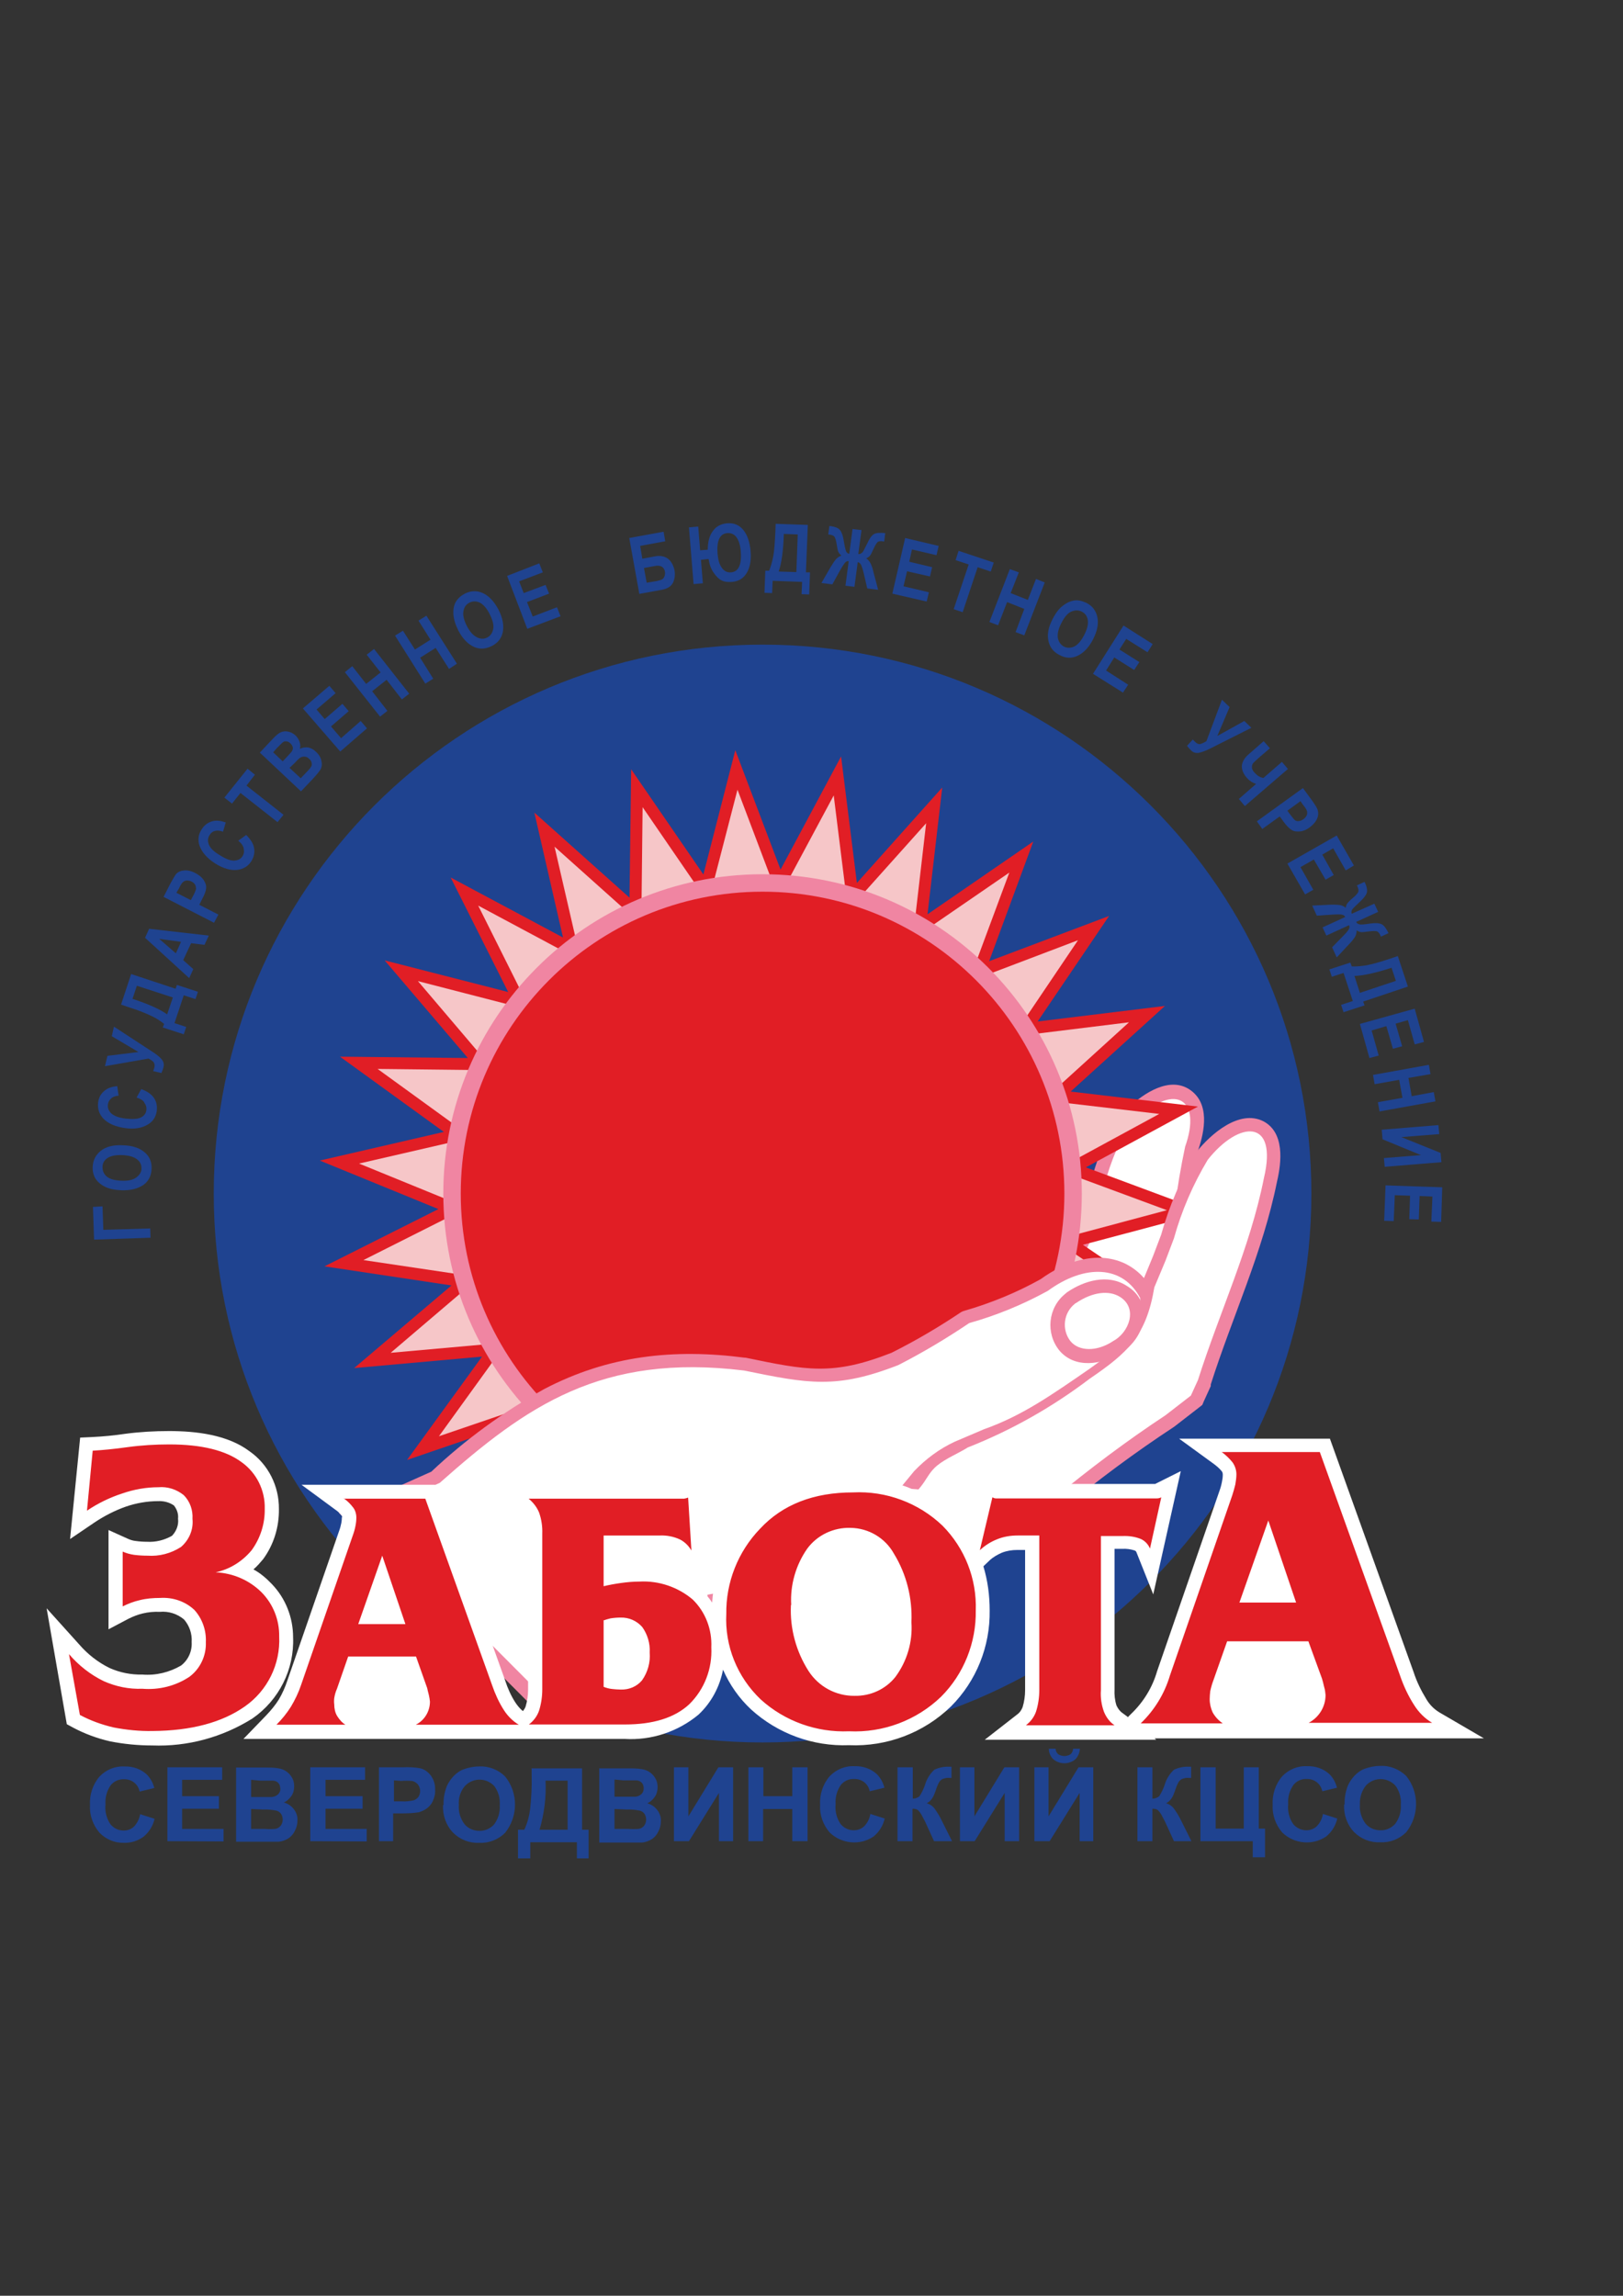 <svg id="Слой_1" xmlns="http://www.w3.org/2000/svg" viewBox="0 0 595.3 841.9"><rect x="0" y="0" width="595.3" height="841.9" fill="#333333" stroke="none"/><style>.st0{fill:#1f4390}.st1{fill:#f085a2}.st2{fill:#fff}.st3{fill:#e11e25}.st4{fill:#f6c6c8}</style><path class="st0" d="M279.7 236.4c111.2 0 201.3 90.1 201.3 201.3C481 548.9 390.8 639 279.7 639c-111.2 0-201.3-90.1-201.3-201.3 0-111.2 90.1-201.3 201.3-201.3z"/><path class="st1" d="M406.4 479.7l-14.1-3.7-5.4-1.4 1.8-5.2c.9-2.7 1.9-5.4 2.9-8.1.7-1.9 1.4-3.7 2.2-5.6.4-1 .8-1.9 1.4-2.8 4.2-15.3 6.9-35.6 18.9-46.9 5.5-5.1 14.9-11.4 22.3-6.4s5.5 15.1 3.1 22.1c-3.1 14.6-4.9 29.5-5.4 44.4v.9l-.2 1c-2 5.2-2.3 10.9-4.4 16.2l-1.9 5-4.8-2.2-16.4-7.3z"/><path class="st2" d="M399.8 455.4c4-14 6.7-35.2 17.7-45.5 13.8-12.9 23.3-6.6 17.2 10.6-3.2 15-5.1 30.3-5.6 45.7-2.1 5.4-2.3 10.8-4.4 16.2l-16.6-7.4-14.5-3.7c1.7-5.5 3.7-10.8 6.2-15.9z"/><path class="st3" d="M397.2 456.5l39 26.4-55.3 1.1 8.3-29.8.7-26.4-5.5-25.9-11.4-23.7-16.8-20.5-21.1-15.8-24.3-10.4-26-4.4-26.3 1.9-25.2 8.2-22.4 13.8-18.6 18.8-13.6 22.6-7.9 25.2-1.6 26.4 4.6 26 10.7 24.2 17.7 23.1-52.9 18.1 27.5-37.9-46.9 4.2 35.7-30.3-46.6-7 41.8-21-43.5-17.8 45.5-10.5-38.1-27.6 46.9.5-30.5-35.8 45.3 11.6-21.1-42 41.2 22L196 298l34.9 31.2.6-47.1 26.5 38.6 11.7-45.6 16.6 43.8 22.2-41.5 5.8 46.4 31.3-35-5.4 46.5 38.8-26.7-16.2 43.9 44-16.6-26.2 38.7 46.7-5.7-34.6 31.4 46.7 5.5-41.1 22.3 44.1 16.4-45.2 12z"/><path class="st4" d="M386.7 479.5l35.6-.7-29.8-20.2-5.8 20.9zm6.9-26.5l34.4-9.2-33.8-12.5-.6 21.7zm.3-27.5l31.3-17-35.8-4.2 4.5 21.2zm-6.1-26.7l26.3-23.9-35.7 4.4 9.4 19.5zm-12.3-24.5l19.9-29.5-33.7 12.8 13.8 16.7zm-17.7-20.9l12.4-33.4-29.7 20.4 17.3 13zm-22.2-16.1l4.1-35.4-24 26.8 19.9 8.6zM310.2 327l-4.4-35.3-17 31.7 21.4 3.6zm-27.1-4.1l-12.6-33.3-9 34.8 21.6-1.5zm-27.3 2.4L235.7 296l-.4 36 20.5-6.7zm-25.9 8.9l-26.5-23.7 8.1 35.1 18.4-11.4zm-23.1 14.7l-31.4-16.8 16.1 32.2 15.3-15.4zm-19 19.8l-34.5-8.9 23.3 27.4 11.2-18.5zm-13.7 23.7l-35.6-.4 29.1 21.1 6.5-20.7zm-7.7 26.3l-34.7 8 33.3 13.6 1.4-21.6zm-1.3 27.4l-31.8 16 35.6 5.3-3.8-21.3zm5.3 26.9l-27.1 23.1 35.8-3.2-8.7-19.9zm11.4 24.9L161 526.7l34-11.6-13.2-17.2z"/><path class="st1" d="M279.7 320.6c64.7 0 117.1 52.4 117.1 117.1s-52.4 117.1-117.1 117.1c-64.7 0-117.1-52.4-117.1-117.1S215 320.6 279.7 320.6z"/><path class="st3" d="M279.7 327c61.1 0 110.7 49.6 110.7 110.7s-49.6 110.7-110.7 110.7S169 498.8 169 437.7 218.5 327 279.7 327z"/><path class="st1" d="M381.7 469.1c8.7-6.3 20.4-10.6 30.8-5.8 2.7 1.3 5.1 3.1 7.1 5.4l3.3-8 3-7.9c2.9-10.4 7.2-20.5 12.8-29.8v-.3l.2-.3c5.1-6.4 15.6-15.7 24.5-11.2 7.8 4.1 6.7 14.9 5 22.1-5.2 25.9-16.4 49.6-24.3 74.4v.6l-2.6 5.7-.5 1.2-1 .8-9.3 7.2c-14.3 9.4-28.1 19.6-41.2 30.5l-.6.5-.7.3-12.4 5.7-16 6.7-8.2 3.1c-13.4 4.5-26.8 9-40.5 12.5h-.5c-23.2 3.4-46.7 4.6-69.2 12-14.8 8.5-28.9 18.1-42.3 28.7l-3.7 2.7-3.2-3.2-62.6-62.7-5.3-5.2 6.8-3 27.1-12.1c12.5-11.8 26.4-21.9 41.4-30.3 23.5-12.3 47.5-14.9 73.6-11.5h.3c22.3 4.6 31.9 6.7 53.5-1.8 8.8-4.4 17.3-9.4 25.5-14.9l.6-.3.6-.2c10-2.9 19.2-6.7 28-11.6z"/><path class="st2" d="M133.5 556.2l27.8-12.4c31.7-28.1 59.2-47.6 111.6-41.2 23.5 4.8 33.8 6.9 56.6-2 9-4.6 17.7-9.8 26-15.4 10-2.8 19.7-6.8 28.8-11.8 13.7-10 27.6-9.4 33.9 2.6.9 12-8.3 18.6-18.6 26-13.8 9.5-24.7 17.2-38.6 22.1l-10.8 4.6c-5.6 2.6-10.6 6.3-14.9 10.8l-5.1 6.2 6.7.5c3.2-3.7 3.7-6.2 6.9-8.8 3.2-2.6 7.7-4.4 11.2-6.6 16-6.3 31-14.8 44.7-25.2 13.9-9.5 20.7-15.6 23.7-33.5l4.1-9.8 3.1-8.2c2.8-10.1 7-19.8 12.4-28.8 11.5-14.5 25.8-15.2 20.6 6.7-5.1 25.7-16.3 49.2-24.2 74.1l-2.6 5.7-9.3 7.2c-14.4 9.5-28.2 19.9-41.5 30.9l-12.4 5.7-16 6.7-8.2 3.1c-13.3 4.4-26.5 8.9-40.1 12.4-24.2 3.7-47.2 4.6-70.5 12.4-15 8.4-29.3 18.1-42.7 28.8l-62.6-62.8z"/><path class="st1" d="M410.9 496.2c-6.7 4.3-16.6 5.8-22.3-.9-5.2-6.4-4.2-15.8 2.2-20.9.2-.2.4-.3.6-.5 6.3-4.3 14.9-6.8 21.8-2.4 10.3 6.1 6.8 19.6-2.3 24.7z"/><path class="st2" d="M93 575.5c1.3-1.1 2.4-2.4 3.5-3.7 3.9-5.3 5.9-11.8 5.8-18.4.1-8.4-3.9-16.4-10.8-21.2-8.1-6.1-19.7-7.4-29.5-7.4-5.3 0-10.7.3-16 1-4 .6-8.1 1-12.2 1.2l-4.4.2-3.7 37.2 9-6.1c3.6-2.4 7.5-4.4 11.5-5.8 3.8-1.3 7.8-2 11.8-2 2-.1 4.1.4 5.8 1.6 1.1 1.4 1.7 3.1 1.5 4.8.3 2.3-.6 4.6-2.2 6.3-2.8 1.6-6 2.4-9.2 2.2-1.4 0-2.8-.1-4.2-.3-1-.1-1.9-.4-2.8-.8l-7.1-3.2v36.4l7.4-3.9c1.6-.8 3.4-1.5 5.1-1.9 2.1-.5 4.2-.7 6.3-.6 3.2-.3 6.4.7 8.9 2.8 2 2.3 3 5.3 2.8 8.3.2 3.4-1.3 6.6-3.9 8.6-4.3 2.5-9.2 3.7-14.2 3.3-4.1.1-8.2-.7-12-2.4-4.3-2.1-8.1-5.1-11.2-8.7l-11.9-13.2 7.4 42.5 2.2 1.2c4.3 2.3 8.9 4 13.7 5.1 5.1 1 10.2 1.5 15.4 1.5 13 .5 25.8-3 36.8-9.9 9.7-6.7 15.4-18 14.9-29.8 0-7.3-2.8-14.3-7.8-19.5-2-2.1-4.2-4-6.8-5.4h.1zm451.3 62L528 628c-2-1.2-3.7-2.9-4.9-5-1.9-3.1-3.5-6.4-4.6-9.8l-30.7-85.6h-55.3l12.5 9.1c1.1.8 2.2 1.7 3.1 2.8.3.4.4.8.4 1.3 0 .9-.1 1.7-.3 2.6-.2 1.1-.5 2.2-.9 3.3l-22.9 66.2c-1.7 5.9-5 11.3-9.5 15.6l-1.3 1.3v-.2l-1.9-1.4c-1-.7-1.7-1.7-2.2-2.8-.6-1.9-.8-3.9-.7-5.9V568h2.8c1.5-.1 3.1.1 4.6.6.3.1.6.4.7.8l6.1 15.3 10.1-45.2-9.4 4.7h-57.5l-5.5-3.3-5.3 22.3c-1.8-2.7-3.8-5.2-6.1-7.4-9.8-9.3-22.9-14.3-36.4-13.7-26.8-1.5-49.9 18.8-51.7 45.6-.5-.8-1.1-1.6-1.7-2.3l-2.7-43.7-6.7 2.9h-70.7l11.2 9c1 .8 1.8 1.9 2.3 3.1.6 1.9.9 3.9.8 5.9v57c0 2.1-.3 4.2-.9 6.2-.2.6-.6 1.2-1 1.7-1.1-.9-2-2-2.8-3.2-1.6-2.5-2.8-5.2-3.7-8l-25.7-71.8h-49l12.5 9.2c.9.6 1.7 1.4 2.3 2.2.1.2.1.4 0 .6 0 .7-.1 1.3-.2 2-.2.9-.4 1.8-.7 2.6l-19.1 55.2c-.8 2.4-1.8 4.7-3.1 6.9-1.3 2.1-2.9 4-4.6 5.8l-8.4 8.7h139.8c9.8.6 19.5-2.6 27.1-8.9 4.7-4.4 7.8-10.2 9-16.5 2.4 5.5 5.9 10.5 10.3 14.6 9.8 8.9 22.7 13.6 35.9 13.1 13.9.6 27.4-4.5 37.4-14.2 9.3-9.3 14.4-22 14.2-35.2 0-5.5-.7-10.9-2.3-16.2l2.3-2.2c1.3-1.2 2.9-2.1 4.5-2.8 1.8-.7 3.7-1 5.7-1h2.8v51.4c0 2.1-.3 4.2-.9 6.2-.4 1.1-1.1 2.1-2.1 2.8l-11.8 9.2h62.9l-.6-.5h120.8zm-82.4-54.8h6.4l-3.2-9.3-3.2 9.3zm19.4 39.3c-.1-.6-.2-1.2-.4-1.8l-.7-2.7-3.7-10.4h-22.6l-3.7 10.9c-.4.9-.7 1.9-.9 2.9-.1.7-.1 1.5 0 2.2 0 .9.2 1.8.6 2.6.5.9 1.2 1.6 2.1 2.1l11.2 7.4 14.9-7.8c1.1-.5 2-1.4 2.6-2.4.6-1 .9-2.1.9-3.2l-.3.2zm-186.1-33.3c-.3 7.4 1.6 14.8 5.5 21.1 2.7 4.5 7.6 7.2 12.8 7.1 4.3.1 8.3-1.8 11-5.1 3.4-4.9 5.1-10.8 4.7-16.8.4-7.8-1.5-15.6-5.5-22.3-3.8-6.8-12.4-9.2-19.2-5.4-1.7 1-3.3 2.3-4.4 3.9-3.5 5.1-5.2 11.2-4.9 17.5zm-68.7 9.6v16.1h1.2c1.4.1 2.8-.5 3.7-1.6 1.4-2.1 2-4.6 1.9-7.1.1-2.2-.4-4.3-1.6-6.1-1.1-1.1-2.5-1.7-4.1-1.6l-1.1.3zm28.1-17.6l-5.4-9.4c-.5-.9-1.2-1.6-2.1-2-1.6-.6-3.2-.9-4.9-.9h-15.6v7.4h.6c2.5-.4 5-.5 7.4-.5 7.1-.2 14.1 1.7 20.1 5.5l-.1-.1zm-116 9.9h3l-1.5-4.3-1.5 4.3zm14.1 33.5c-.1-.4-.1-.9-.3-1.3 0-.7-.4-1.5-.6-2.2l-2.9-8.1h-17.7l-3 8.5c-.3.7-.5 1.5-.7 2.2v1.7c0 .6.1 1.2.4 1.7.4.6.9 1.1 1.4 1.5l8.9 6 11.9-6.3c.8-.4 1.4-1 1.8-1.7.4-.7.6-1.4.7-2.2l.1.2zm241.9-146.2c6.2-4.2 12.2-4.8 16.2-2.3 6.7 4.2 3.3 13.1-2.5 16.2-6.2 4.1-12.7 3.7-15.7 0-3.3-4.3-2.5-10.5 1.8-13.8 0 0 .1-.1.2-.1z"/><path class="st3" d="M454.6 587.7h20.8l-10.2-30.1-10.6 30.1zm-6.6-55.2h36.1l29.4 81.9c1.3 3.8 3 7.5 5.2 10.9 1.7 2.7 3.9 4.9 6.6 6.5H480c3.8-2 6.2-5.9 6.2-10.2-.1-1-.2-2-.5-2.9-.3-1.4-.6-2.4-.8-3.1l-5-13.7h-29.8l-5 14.2c-.5 1.3-.9 2.7-1.2 4.1-.1 1-.2 1.9-.2 2.9 0 1.7.4 3.4 1.1 4.9.9 1.6 2.2 3 3.7 4h-30.1c5-4.8 8.7-10.8 10.7-17.5l22.9-66.2c.4-1.3.8-2.6 1.1-3.9.2-1.2.4-2.5.4-3.7 0-1.6-.5-3.1-1.4-4.4-1.2-1.5-2.6-2.8-4.1-3.9v.1zm-22.1 16.8l-4.1 18.6c-.6-1.5-1.8-2.8-3.3-3.5-2.2-.9-4.5-1.2-6.8-1.1h-7.9v56.5c-.2 2.7.2 5.4 1.1 7.9.8 2 2.1 3.8 3.9 5h-32.5c1.7-1.3 3-3 3.7-5 .8-2.5 1.2-5.2 1.2-7.9v-56.7h-7.9c-2.6 0-5.2.4-7.6 1.4-2.3.9-4.5 2.3-6.3 4l4.6-19.4c.4.2.8.4 1.3.4h59c.5 0 1.1-.1 1.6-.4v.2zm-135.8 39.4c-.4 8.5 1.9 16.9 6.4 24 3.7 5.8 10.1 9.3 17 9.2 5.8.1 11.3-2.4 14.9-6.9 4.3-5.8 6.4-12.9 5.9-20.1.4-8.8-1.8-17.6-6.4-25.1-3.2-5.8-9.3-9.4-15.9-9.5-6.2-.2-12.2 2.6-15.9 7.6-4.2 6-6.3 13.3-5.9 20.6l-.1.2zm-23.7 3.3c-.2-11.7 4.3-23 12.4-31.4 8.3-8.9 19.7-13.3 34.1-13.3 12.1-.6 24 3.8 32.8 12.2 8.2 8.3 12.6 19.5 12.2 31.1.2 11.8-4.4 23.3-12.7 31.6-9 8.7-21.3 13.3-33.8 12.7-11.9.5-23.6-3.7-32.4-11.7-8.6-8.2-13.2-19.6-12.6-31.4v.2zm-45 2.3v24.3c1 .4 2.1.7 3.2.8 1 .1 2.1.2 3.1.2 3 .1 5.9-1.1 7.8-3.4 2.1-3 3.1-6.6 2.8-10.2.2-3.3-.8-6.6-2.7-9.3-2-2.3-4.9-3.6-8-3.5-1.2 0-2.5.1-3.7.3-.9.2-1.8.5-2.7.8h.2zm-27.5-44.7h57c.5-.1 1-.2 1.5-.4l1.2 19.4c-1-1.7-2.4-3.1-4.1-4-2.3-1.1-4.9-1.6-7.4-1.5h-20.7v18.6c2.1-.5 4.3-.9 6.5-1.2 2.2-.3 4.4-.5 6.6-.5 7.1-.4 14.2 2 19.6 6.6 4.7 4.6 7.1 11 6.8 17.5.4 7.8-2.5 15.4-8.1 20.9-5.4 5-13.3 7.4-23.6 7.4H194c1.7-1.3 3-3 3.7-5 .8-2.5 1.2-5.2 1.2-7.9v-57.1c.1-2.6-.3-5.3-1.2-7.8-.8-1.9-2.1-3.6-3.8-5zm-62.5 46h17.3l-8.5-25.1-8.8 25.1zm-5.5-46H156l24.5 68.4c1.1 3.2 2.5 6.3 4.3 9.1 1.4 2.2 3.3 4.1 5.5 5.4h-37.8c3.2-1.6 5.2-4.9 5.2-8.5-.1-.8-.2-1.6-.4-2.4-.3-1.1-.5-2-.6-2.5l-4.1-11.6h-24.9l-4.1 11.8c-.5 1.1-.8 2.2-1 3.4-.1.8-.1 1.6 0 2.4 0 1.4.3 2.9 1 4.1.8 1.3 1.8 2.5 3.1 3.3h-25.3c2-2 3.8-4.2 5.3-6.6 1.5-2.5 2.8-5.2 3.7-7.9l19.1-55.2c.4-1.1.7-2.2.9-3.3.2-1 .3-2 .3-3 0-1.3-.4-2.7-1.2-3.7-1-1.3-2.1-2.4-3.4-3.3l-.2.1zm-94 4.4l2.1-22c3.5-.2 7.8-.6 12.8-1.3 5.1-.7 10.2-1 15.3-1 11.9 0 20.7 2.2 26.5 6.5 5.5 3.9 8.7 10.4 8.5 17.1.1 5.5-1.6 10.8-4.8 15.2-3.4 4.1-8 7-13.2 8.1 6.4.3 12.4 2.9 16.9 7.4 4.2 4.3 6.5 10.1 6.4 16.1.5 10.2-4.3 19.9-12.6 25.7-8.4 5.9-19.7 8.9-33.8 9-4.8.1-9.6-.4-14.3-1.3-4.3-1-8.5-2.5-12.4-4.6l-4-22.3c3.5 4.1 7.8 7.5 12.7 9.9 4.5 2 9.3 3 14.2 2.8 6.1.5 12.2-1 17.3-4.4 4-3 6.2-7.8 6-12.7.2-4.3-1.3-8.6-4.2-11.8-3.4-3.2-8-4.7-12.6-4.4-2.5 0-5 .2-7.4.8-2.2.5-4.3 1.3-6.3 2.3V569c1.3.6 2.8 1 4.2 1.2 1.6.2 3.3.3 4.9.3 4.3.3 8.6-.8 12.3-3.2 3-2.6 4.6-6.4 4.2-10.3.2-3.2-.9-6.4-3.2-8.7-2.6-2.1-5.9-3.2-9.3-2.9-4.5 0-9 .8-13.3 2.3-4.6 1.5-8.9 3.6-12.9 6.3z"/><path class="st0" d="M498.8 661.8c-.2 2.5.6 5 2.1 7 1.4 1.6 3.3 2.4 5.4 2.4 2 .1 4-.8 5.4-2.3 1.5-2 2.3-4.5 2.1-7.1.2-2.5-.5-5-2-7-2.8-3-7.5-3.2-10.5-.3l-.3.3c-1.5 1.9-2.3 4.3-2.2 6.8v.2zm-5.6 0c-.1-2.4.3-4.7 1.2-7 .6-1.4 1.5-2.6 2.5-3.7 1-1 2.2-1.9 3.5-2.4 1.9-.7 3.8-1.1 5.8-1.1 3.6-.2 7 1.2 9.6 3.7 4.8 6 4.8 14.5 0 20.6-2.5 2.5-6 3.9-9.5 3.7-3.6.2-7.1-1.2-9.6-3.7-2.6-2.7-3.9-6.4-3.7-10.2l.2.1zm-8 3.4l5.3 1.7c-.6 2.6-2 4.9-4.1 6.6-5 3.4-11.8 2.7-16.1-1.5-2.4-2.8-3.7-6.4-3.5-10.1-.2-3.8 1-7.6 3.5-10.5 2.4-2.5 5.7-3.9 9.2-3.7 3-.1 5.9.9 8.1 2.9 1.4 1.4 2.3 3.1 2.8 5l-5.4 1.3c-.5-2.7-2.9-4.6-5.7-4.5-1.9-.1-3.7.7-4.9 2.2-1.4 2-2.1 4.5-1.9 7-.3 2.6.4 5.3 1.9 7.4 1.2 1.4 2.9 2.2 4.8 2.2 1.4 0 2.7-.5 3.7-1.4 1.2-1.2 2-2.7 2.3-4.4v-.2zm-44.8-17.1h5.5v22.5h10.3v-22.5h5.5v22.5h2.3v10.5h-4.5v-5.9h-19.2v-27.1h.1zm-23.1 0h5.4v11.5c.9 0 1.8-.3 2.5-.9.8-1.3 1.5-2.7 2-4.2.6-2.1 1.8-4 3.4-5.5 1.7-.8 3.6-1.2 5.5-1.1h.8v4.1h-.9c-.8-.1-1.7.1-2.5.4-.5.3-1 .7-1.3 1.3-.6 1.1-1 2.3-1.4 3.5-.3.8-.6 1.6-1.1 2.3-.5.8-1.2 1.4-2 1.8 1.2.3 2.3 1.1 3 2.1 1 1.4 1.9 2.9 2.6 4.4l3.7 7.4h-6.4l-3.2-7-.3-.6-.7-1.3c-.4-.9-1-1.8-1.7-2.5-.6-.4-1.3-.5-2-.5v11.9h-5.5v-27.1h.1zm-23.7-6.8h2.5c-.1 1.5-.7 2.9-1.7 3.9-2.3 1.9-5.7 1.9-8 0-1.1-1-1.7-2.5-1.7-3.9h2.5c0 .8.4 1.5.9 2 1.4.9 3.2.9 4.6 0 .5-.5.9-1.2.9-2zm-14.1 6.8h5.1v18l11-18h5.4v27.1h-5v-17.7l-11 17.7h-5.6v-27.1h.1zm-27.2 0h5.1v18l11-18h5.4v27.1h-5.3v-17.7l-11 17.7h-5.4v-27.1h.2zm-23 0h5.5v11.5c.9 0 1.8-.3 2.5-.9.8-1.3 1.5-2.7 2-4.2.6-2.1 1.8-4 3.4-5.5 1.7-.8 3.6-1.2 5.5-1.1h.8v4.1h-.8c-.8-.1-1.7.1-2.5.4-.5.3-1 .7-1.3 1.3-.6 1.1-1 2.3-1.4 3.5-.3.8-.6 1.6-1.1 2.3-.5.8-1.2 1.4-2 1.8 1.2.3 2.3 1.1 3 2.1 1 1.4 1.9 2.9 2.6 4.4l3.7 7.4h-6.6l-3.2-7-.3-.6-.7-1.3c-.4-.9-1-1.8-1.7-2.5-.6-.4-1.3-.5-2-.5v11.9h-5.5v-27.1h.1zm-10.1 17.1l5.3 1.7c-.6 2.6-2 4.9-4.1 6.6-5 3.4-11.8 2.7-16.1-1.5-2.4-2.8-3.7-6.4-3.5-10.1-.2-3.8 1-7.6 3.5-10.5 2.4-2.5 5.7-3.9 9.2-3.7 3-.1 5.9.9 8.1 2.9 1.4 1.4 2.3 3.1 2.8 5l-5.4 1.3c-.5-2.7-2.9-4.6-5.7-4.5-1.9-.1-3.7.7-4.9 2.2-1.4 2-2.1 4.5-1.9 7-.3 2.6.4 5.3 1.9 7.4 1.2 1.4 2.9 2.2 4.8 2.2 1.4 0 2.7-.5 3.7-1.4 1.2-1.2 2-2.7 2.3-4.4v-.2zm-44.7 10v-27.1h5.5v10.6h10.6v-10.6h5.6v27.1h-5.6v-11.8h-10.7v11.8h-5.4zm-27.1-27.1h5.1v18l11-18h5.4v27.1h-5.2v-17.7l-11 17.7h-5.5v-27.1h.2zm-22 15.3v7.3h5.1c1.2.1 2.5.1 3.7 0 .8-.1 1.5-.5 2-1.1.5-.6.8-1.5.8-2.3 0-.7-.2-1.5-.6-2.1-.4-.6-1-1-1.7-1.2-1.6-.3-3.2-.5-4.8-.4l-4.5-.2zm0-10.8v6.3h7.7c.8-.1 1.6-.4 2.2-1 .6-.6.8-1.3.8-2.1 0-.7-.2-1.5-.7-2-.5-.6-1.3-.9-2-.9h-4.7l-3.3-.3zm-5.7-4.1h11c1.6 0 3.2 0 4.8.3 2.1.3 3.9 1.6 4.9 3.4.6 1 .8 2.1.8 3.2 0 1.2-.3 2.5-1 3.5s-1.6 1.9-2.8 2.4c1.5.4 2.8 1.3 3.7 2.5.9 1.2 1.4 2.6 1.3 4.1 0 1.3-.3 2.6-.9 3.7-.5 1.1-1.3 2.1-2.3 2.8-1.1.7-2.4 1.2-3.7 1.3h-15.7v-27.1l-.1-.1zm-19.6 4.5c.3 6.1-.5 12.2-2.2 18h10.3v-18h-8.1zm-5.2-4.5h18.6V671h2.4v10.5h-4.3v-5.9h-17.1v5.9H190V671h2.3c1.2-2.5 1.9-5.3 2.2-8.1.4-3.9.6-7.7.5-11.6v-2.9h-.1v.1zM168.3 662c-.2 2.5.6 5 2.1 7 1.4 1.6 3.3 2.4 5.4 2.4 2 .1 4-.8 5.4-2.3 1.5-2 2.3-4.5 2.1-7.1.2-2.5-.5-5-2-7-2.8-3-7.5-3.2-10.5-.3l-.3.3c-1.7 2-2.4 4.5-2.2 7zm-5.6 0c-.1-2.4.3-4.7 1.2-7 .6-1.4 1.5-2.6 2.5-3.7 1-1 2.2-1.9 3.5-2.4 1.9-.7 3.8-1.1 5.8-1.1 3.6-.2 7.1 1.2 9.6 3.7 4.8 6 4.8 14.5 0 20.6-2.5 2.5-6 3.9-9.5 3.7-3.6.2-7.1-1.2-9.6-3.7-2.6-2.7-3.9-6.4-3.7-10.2l.2.1zm-18.2-9.1v7.7h3c1.4.1 2.9-.1 4.3-.4.7-.3 1.3-.7 1.7-1.3.4-.6.6-1.4.6-2.1 0-.9-.3-1.8-.9-2.5-.6-.6-1.3-1.1-2.2-1.2-1.3-.1-2.6-.1-3.9 0l-2.6-.2zm-5.5 22.3v-27.1h8.8c2.2-.1 4.4 0 6.5.4 1.5.4 2.8 1.4 3.7 2.6 1.1 1.5 1.7 3.4 1.6 5.3.1 1.5-.3 2.9-.9 4.2-.5 1.1-1.3 2-2.3 2.7-.9.6-1.8 1-2.8 1.3-1.9.3-3.8.4-5.7.4h-3.7v10.2H139zm-25.2 0v-27.1h20.1v4.6h-14.5v6H133v4.6h-13.6v7.4h15.1v4.6l-20.7-.1zm-21.7-11.8v7.3h5.1c1.2.1 2.5.1 3.7 0 .8-.1 1.5-.5 2-1.1.5-.6.8-1.5.8-2.3 0-.7-.2-1.5-.6-2.1-.4-.6-1-1-1.7-1.2-1.6-.3-3.2-.5-4.8-.4l-4.5-.2zm0-10.7v6.3h7.7c.8-.1 1.6-.4 2.2-1 .6-.6.9-1.3.8-2.1 0-.7-.2-1.5-.7-2-.5-.6-1.3-.9-2-.9h-4.7l-3.3-.3zm-5.5-4.5h10.8c1.6 0 3.2 0 4.8.3 2.1.3 3.9 1.6 4.9 3.4.6 1 .8 2.1.8 3.2 0 1.2-.3 2.5-1 3.5s-1.6 1.9-2.8 2.4c1.5.4 2.8 1.3 3.7 2.5.9 1.2 1.4 2.6 1.3 4.1 0 1.3-.3 2.6-.9 3.7-.5 1.1-1.3 2.1-2.3 2.8-1.1.7-2.4 1.2-3.7 1.3H86.6v-27.2zm-25.2 27v-27.1h20.1v4.6H66.8v6h13.5v4.6H66.8v7.4H82v4.6l-20.6-.1zm-10-9.9l5.3 1.7c-.6 2.6-2 4.9-4.1 6.6-2.1 1.5-4.6 2.3-7.2 2.2-3.3.1-6.6-1.3-8.9-3.7-2.4-2.8-3.7-6.4-3.5-10.1-.2-3.8 1-7.6 3.5-10.5 2.4-2.5 5.7-3.9 9.2-3.7 3-.1 5.9.9 8.1 2.9 1.4 1.4 2.3 3.1 2.8 5l-5.4 1.3c-.5-2.7-2.9-4.6-5.7-4.5-1.9-.1-3.7.7-4.9 2.2-1.4 2-2.1 4.5-1.9 7-.3 2.6.4 5.3 1.9 7.4 1.2 1.4 2.9 2.2 4.8 2.2 1.4 0 2.7-.5 3.7-1.4 1.3-1.4 2-2.9 2.3-4.6zm3.8-211.4l-20.7.7-.4-12 3.5-.2.3 8.6 17.2-.5.1 3.4zm-10.6-17.4c-2.5-.1-4.5-.5-6.1-1.3-1.6-.8-2.7-1.8-3.5-3-.7-1.2-1.1-2.7-1-4.3.1-2.4 1.1-4.4 3-5.9s4.6-2.2 8.1-2c3.5.1 6.2 1 8.1 2.7 1.7 1.5 2.5 3.5 2.4 5.9-.1 2.5-1 4.4-2.8 5.8-2.1 1.5-4.8 2.2-8.2 2.1zm0-3.5c2.4.1 4.2-.3 5.4-1.2 1.2-.9 1.9-2 1.9-3.3 0-1.4-.5-2.5-1.7-3.4-1.2-.9-3-1.4-5.4-1.5-2.4-.1-4.2.3-5.4 1.1-1.2.8-1.8 1.9-1.8 3.3s.5 2.6 1.6 3.5c1.1.9 2.9 1.4 5.4 1.5zm5.5-30.5l1.7-3.1c2.2.8 3.8 1.9 4.7 3.3.9 1.3 1.2 2.9 1 4.7-.3 2.2-1.4 3.9-3.3 5-2.2 1.3-4.9 1.8-8.3 1.3-3.5-.5-6.2-1.6-8-3.5-1.5-1.6-2.2-3.6-1.9-5.9.2-1.9 1.1-3.4 2.6-4.5 1-.8 2.5-1.3 4.4-1.5l.5 3.5c-1.1.1-2.1.4-2.7 1-.7.6-1.1 1.3-1.2 2.2-.2 1.2.2 2.3 1.2 3.3 1 .9 2.7 1.6 5.2 1.9 2.6.3 4.5.2 5.7-.4 1.2-.6 1.9-1.6 2-2.8.1-.9-.1-1.7-.7-2.5-.3-.9-1.4-1.5-2.9-2zm4.4-14.3l-16 2.8.9-3.8 11.4-1.4L41 380l.8-3.5 14.1 9.2c1.7 1.1 2.9 2.1 3.5 2.9.6.8.8 1.7.6 2.6-.2.9-.5 1.6-.8 2.3l-3-.7c.2-.5.3-1 .4-1.2.2-.8.1-1.4-.1-1.8-.2-.5-.9-1-2-1.6zm9.9-25.6l.5-1.4 7.7 2.5-.9 2.7-4.3-1.4-3.4 10.2 4.3 1.4-.9 2.7-7.7-2.5.5-1.3c-1.2-1-2.7-2-4.6-2.9-1.9-.9-4.7-2.1-8.6-3.3l-2.6-.9 3.7-11.2 16.3 5.4zm-14.2-1.1l-1.6 4.8c5.8 1.9 10.1 3.8 12.7 5.7l2.1-6.2-13.2-4.3zm26.4-18.4l-1.6 3.4-4.9-.6-2.9 6.2 3.7 3.3-1.5 3.3-16.2-14.8 1.5-3.3 21.9 2.5zm-10.2 2.3l-8-1.1 6.1 5.3 1.9-4.2zm12.1-7L60 328.9l2.5-4.9c1-1.8 1.7-3 2.1-3.5.8-.8 1.7-1.2 3-1.3 1.2-.1 2.6.2 4.1 1 1.3.7 2.3 1.5 3 2.5.6 1 1 1.9.9 2.9 0 .9-.5 2.4-1.5 4.2l-1 2 7 3.6-1.6 3zm-13.8-11l5.3 2.7.9-1.7c.6-1.1.9-2 1-2.4 0-.5-.1-1-.3-1.5-.3-.5-.7-.9-1.3-1.2-.6-.3-1.2-.4-1.8-.4-.6.1-1 .2-1.4.6-.4.3-.9 1.1-1.5 2.4l-.9 1.5zm22.7-19.1l2.9-2.1c1.7 1.7 2.7 3.3 2.9 4.9.3 1.6-.1 3.2-1 4.7-1.2 1.9-2.9 2.9-5.1 3.2-2.5.3-5.2-.5-8.1-2.3-3-1.9-4.9-4.1-5.8-6.5-.7-2.1-.5-4.2.8-6.1 1-1.6 2.4-2.6 4.2-3 1.3-.3 2.8-.1 4.6.5l-1 3.4c-1.1-.4-2-.5-2.9-.3-.9.2-1.5.7-2 1.5-.7 1.1-.8 2.2-.3 3.5.5 1.3 1.8 2.6 4 3.9 2.2 1.4 4 2.1 5.4 2 1.3-.1 2.4-.6 3-1.7.5-.8.6-1.6.4-2.6-.1-1-.8-2-2-3zm14.4-6.8l-13.6-10.7-3.1 3.9-2.8-2.2 8.5-10.6 2.7 2.2-3.1 4 13.6 10.7-2.2 2.7zM95.3 276l4.7-5c1.3-1.4 2.3-2.2 3.1-2.5.8-.3 1.6-.4 2.6-.2s1.9.7 2.7 1.4c.7.7 1.2 1.5 1.5 2.4.3.9.3 1.7.1 2.5 1-.5 2-.6 3-.5 1 .2 2 .7 2.9 1.6 1.1 1 1.8 2.2 2 3.4.3 1.3.1 2.3-.4 3.2-.4.6-1.4 1.9-3.1 3.7l-4 4.2L95.3 276zm4.9-.1l3.5 3.3 1.6-1.7c.9-1 1.5-1.6 1.7-1.9.3-.5.5-1 .4-1.5-.1-.5-.4-1-.9-1.5-.4-.4-.9-.7-1.4-.7-.5-.1-.9 0-1.2.2-.3.2-1.1 1-2.4 2.3l-1.3 1.5zm6 5.7l4.1 3.8 2.2-2.3c1-1 1.5-1.7 1.7-2.1.2-.4.2-.8.1-1.3s-.4-1-.9-1.4c-.5-.5-1-.8-1.5-.8-.5-.1-1 0-1.5.2s-1.2.9-2.2 2l-2 1.9zm18.6-6l-13.7-15.8 9.7-8.3 2.3 2.7-7 6 3 3.5 6.5-5.6 2.3 2.7-6.5 5.6 3.7 4.3 7.2-6.3 2.3 2.7-9.8 8.5zm14.6-12.8l-12.9-16.3 2.7-2.2 5.1 6.5 5.3-4.2-5.1-6.5 2.7-2.1 12.9 16.4-2.7 2.1-5.6-7.2-5.3 4.2 5.6 7.2-2.7 2.1zm16.6-12.1l-11.1-17.6 2.9-1.8 4.4 6.9 5.7-3.6-4.4-7 2.9-1.8 11.2 17.6-2.9 1.9-4.9-7.7-5.7 3.6 4.8 7.7-2.9 1.8zm12.1-19.5c-1.1-2.2-1.7-4.2-1.8-6-.1-1.8.2-3.3.9-4.5.7-1.2 1.8-2.2 3.3-3 2.2-1.1 4.4-1.2 6.6-.2 2.2 1 4.1 3 5.7 6 1.6 3.1 2.1 5.9 1.6 8.4-.5 2.2-1.8 3.9-4 5s-4.3 1.3-6.4.4c-2.3-1-4.3-3-5.9-6.1zm3.1-1.7c1.1 2.1 2.3 3.5 3.7 4.2 1.4.7 2.6.7 3.8.1 1.2-.6 1.9-1.7 2.2-3.1.3-1.5-.2-3.3-1.3-5.5s-2.3-3.5-3.6-4.2c-1.3-.6-2.6-.6-3.8 0-1.2.6-2 1.7-2.2 3.1-.3 1.4.1 3.2 1.2 5.4zm22.2 1.1l-7.4-19.4 11.8-4.6 1.3 3.3-8.7 3.3 1.7 4.3 8-3 1.3 3.2-8.1 3.1 2.1 5.3 8.9-3.4 1.3 3.3-12.2 4.6zm41.1-12.8l-3.7-20.5 12.6-2.3.6 3.5-9.2 1.7.8 4.7 4.8-.9c1.8-.3 3.4 0 4.6.9 1.2.9 2 2.4 2.4 4.2.3 1.6.1 3.1-.5 4.5-.7 1.4-2 2.3-4.2 2.7l-8.2 1.5zm1.7-9.5l1 5.4 3.6-.6c.9-.2 1.6-.4 2-.6.4-.2.7-.6.9-1.1.2-.5.3-1.1.2-1.7-.3-1.8-1.6-2.6-3.9-2.1l-3.8.7zm20.9-3l.7 8.6-3.4.3-1.7-20.8 3.4-.3.7 8.7 2.8-.2c0-2.9.6-5.2 1.9-6.9 1.2-1.7 3-2.6 5.2-2.8 2.4-.2 4.4.6 5.9 2.4 1.5 1.8 2.4 4.4 2.7 7.7.3 3.4-.2 6.1-1.4 8.1s-3 3.1-5.4 3.3c-1.5.1-2.7 0-3.7-.5-1-.4-2-1.4-3-2.8s-1.6-3.1-1.9-5.1l-2.8.3zm9.7-9.8c-2.8.2-4 2.8-3.6 7.7.2 2.2.7 3.9 1.6 5.1.9 1.2 2 1.7 3.3 1.6 2.8-.2 4-2.8 3.6-7.8-.2-2.2-.7-3.9-1.6-5.1-.8-1.1-2-1.6-3.3-1.5zm28.8 14.4h1.5l-.3 8.1-2.8-.1.2-4.5-10.8-.4-.2 4.5-2.8-.1.3-8.1h1.4c.6-1.4 1.1-3.2 1.5-5.2.4-2.1.6-5.1.8-9.2l.1-2.8 11.8.4-.7 17.4zm-3-13.9l-5.1-.2c-.2 6.1-.8 10.7-1.9 13.8l6.5.2.5-13.8zm20.1-2l3.3.4-1.2 8.8c.6 0 1.1-.2 1.5-.6.4-.4.9-1.6 1.8-3.3.8-1.8 1.6-2.9 2.4-3.4.8-.5 2.2-.6 4.2-.4l-.4 3.1-.5-.1c-1-.1-1.7 0-2 .4-.4.4-.9 1.3-1.5 2.6s-1 2.2-1.4 2.5c-.3.3-.8.6-1.2.8.6.3 1.1.9 1.5 1.6.4.7.9 2 1.3 3.9l1.6 6-4-.5-1.3-5.6c-.3-1.3-.6-2.2-.9-2.9-.3-.7-.8-1.1-1.3-1.1l-1.2 9-3.3-.4 1.2-9c-.5-.1-1 .1-1.4.6-.4.5-1 1.4-1.8 2.8l-2.8 5.1-4-.5 3.1-5.4c.9-1.5 1.6-2.6 2.2-3.3.6-.6 1.2-1.1 2-1.3-.5-.5-.9-1-1.1-1.4-.2-.4-.4-1.4-.6-2.7-.2-1.4-.5-2.3-.8-2.8-.3-.5-1.1-.8-2.3-.9l.4-3.1c2 .2 3.3.7 3.9 1.5.6.7 1.1 2.1 1.4 4 .3 1.9.6 3.1.8 3.7.2.5.6.9 1.2 1l1.2-9.1zm14.6 23.7l4.7-20.4 12.3 2.9-.8 3.4-9-2.1-1 4.5 8.4 2-.8 3.4-8.4-1.9-1.3 5.5 9.3 2.2-.8 3.4-12.6-2.9zm22.5 5.7l5.5-16.4-4.8-1.6 1.1-3.4 12.9 4.3-1.1 3.3-4.8-1.6-5.5 16.5-3.3-1.1zm13.1 4.7l7.5-19.4 3.3 1.2-3 7.6 6.3 2.5 3-7.7 3.2 1.3-7.5 19.4-3.2-1.2 3.2-8.5-6.3-2.5-3.3 8.5-3.2-1.2zm23.2-1.1c1.1-2.2 2.4-3.9 3.8-4.9 1.4-1.1 2.8-1.7 4.2-1.9 1.4-.2 2.9.2 4.4.9 2.2 1.1 3.5 2.9 4 5.2.5 2.4 0 5.1-1.6 8.2-1.6 3.1-3.6 5.1-5.9 6.1-2.1.9-4.2.8-6.4-.4-2.2-1.1-3.5-2.8-4-5-.6-2.4-.1-5.2 1.5-8.2zm3.2 1.5c-1.1 2.1-1.5 3.9-1.3 5.4.3 1.5 1 2.5 2.2 3.2 1.2.6 2.5.6 3.8 0 1.3-.6 2.6-2.1 3.7-4.3 1.1-2.1 1.5-3.9 1.3-5.4-.2-1.4-1-2.5-2.2-3.1-1.2-.6-2.5-.6-3.9 0-1.3.6-2.5 2-3.6 4.2zm11.6 18.6l11.2-17.7 10.7 6.8-1.9 3-7.8-4.9-2.5 3.9 7.3 4.6-1.9 2.9-7.3-4.6-3 4.8 8.1 5.2-1.9 2.9-11-6.9zm41.6 24.7l5.7-15.2 2.8 2.7-4.5 10.6 9.9-5.5 2.6 2.5-15.1 7.6c-1.8.9-3.3 1.4-4.3 1.6-1 .1-1.9-.1-2.6-.8-.6-.6-1.2-1.2-1.6-1.8l2.1-2.3.9.9c.6.6 1.2.8 1.6.8.7-.1 1.5-.5 2.5-1.1zm15.4 4.9l5.6-4.9 2.3 2.6-4.2 3.6c-.9.8-1.5 1.4-1.9 1.8-.4.4-.5 1-.5 1.6 0 .6.3 1.3 1 2 1 1.1 2 1.7 3.2 1.9l6.8-5.9 2.2 2.6-15.8 13.6-2.2-2.6 6.3-5.5c-1.4-.5-2.6-1.3-3.5-2.4-1.2-1.4-1.8-2.9-1.7-4.4.2-1.4 1-2.8 2.4-4zm3.1 24.5l16.9-12.2 3.3 4.5c1.2 1.7 1.9 2.8 2.1 3.5.3 1 .3 2.1-.2 3.2-.5 1.2-1.4 2.2-2.7 3.2-1.2.9-2.4 1.4-3.6 1.5-1.2.1-2.2 0-3-.5-.8-.5-1.9-1.5-3.1-3.2l-1.3-1.8-6.4 4.6-2-2.8zm16-7.4l-4.8 3.5 1.1 1.5c.8 1 1.3 1.7 1.7 2 .4.3.9.4 1.4.3.6 0 1.1-.3 1.7-.7.6-.4.9-.9 1.2-1.4.2-.5.2-1 .1-1.5s-.6-1.3-1.5-2.4l-.9-1.3zm-4.8 22.9l18.1-10.3 6.3 11-3 1.8-4.6-8.1-4 2.3 4.2 7.5-3 1.7-4.3-7.4-4.9 2.8 4.7 8.3-3 1.7-6.5-11.3zm31.9 14.7l1.4 3-8.1 3.7c.3.5.8.8 1.3.9.6.1 1.8 0 3.8-.3 1.9-.3 3.3-.2 4.2.2.9.4 1.7 1.5 2.6 3.3l-2.8 1.3-.2-.5c-.4-.9-.9-1.4-1.4-1.5-.6-.1-1.5-.1-3 .1-1.4.2-2.4.3-2.9.2-.5-.1-.9-.3-1.4-.6 0 .7-.1 1.4-.5 2.2-.4.7-1.2 1.8-2.6 3.2l-4.2 4.5-1.7-3.7 4-4.1c.9-.9 1.6-1.7 2-2.3.4-.6.5-1.2.2-1.7l-8.3 3.8-1.4-3 8.3-3.8c-.2-.5-.6-.8-1.3-.9-.6-.1-1.7-.1-3.3 0l-5.8.4-1.7-3.7 6.2-.3c1.8-.1 3.1 0 3.9.1.8.1 1.6.5 2.2 1 .1-.7.3-1.2.6-1.6.3-.4.9-1.1 2-2 1.1-.9 1.7-1.6 2-2.2.2-.5.1-1.3-.5-2.4l2.8-1.3c.9 1.8 1.1 3.2.8 4.1-.3.9-1.2 2-2.6 3.3-1.4 1.3-2.3 2.2-2.7 2.7-.3.5-.4 1-.2 1.6l8.3-3.7zm-4.1 35.9l.5 1.4-7.7 2.5-.9-2.7 4.3-1.4-3.4-10.3-4.3 1.4-.9-2.7 7.7-2.5.5 1.4c1.6.1 3.4-.1 5.4-.4 2.1-.4 5-1.2 8.9-2.5l2.6-.9 3.7 11.2-16.4 5.5zm12-7.6l-1.6-4.8c-5.8 1.9-10.4 2.9-13.6 3l2 6.2 13.2-4.4zm-13.2 15.8l20.1-5.6 3.4 12.2-3.4.9-2.5-8.9-4.5 1.3 2.4 8.3-3.4.9-2.4-8.3-5.4 1.6 2.6 9.2-3.4.9-3.5-12.5zm4.8 18.7l20.5-3.7.6 3.4-8.1 1.4 1.2 6.7 8.1-1.5.6 3.4-20.5 3.7-.6-3.4 9-1.6-1.2-6.6-9 1.6-.6-3.4zm3.2 20.1l20.8-1.7.3 3.3L514 417l14.4 5.8.3 3.4-20.8 1.7-.3-3.2 13.6-1.1-14.1-5.8-.3-3.5zm1.4 20.4l20.8.7-.4 12.7-3.6-.1.4-9.2-4.7-.2-.3 8.6-3.5-.1.3-8.6-5.6-.2-.4 9.5-3.5-.1.5-13z"/></svg>